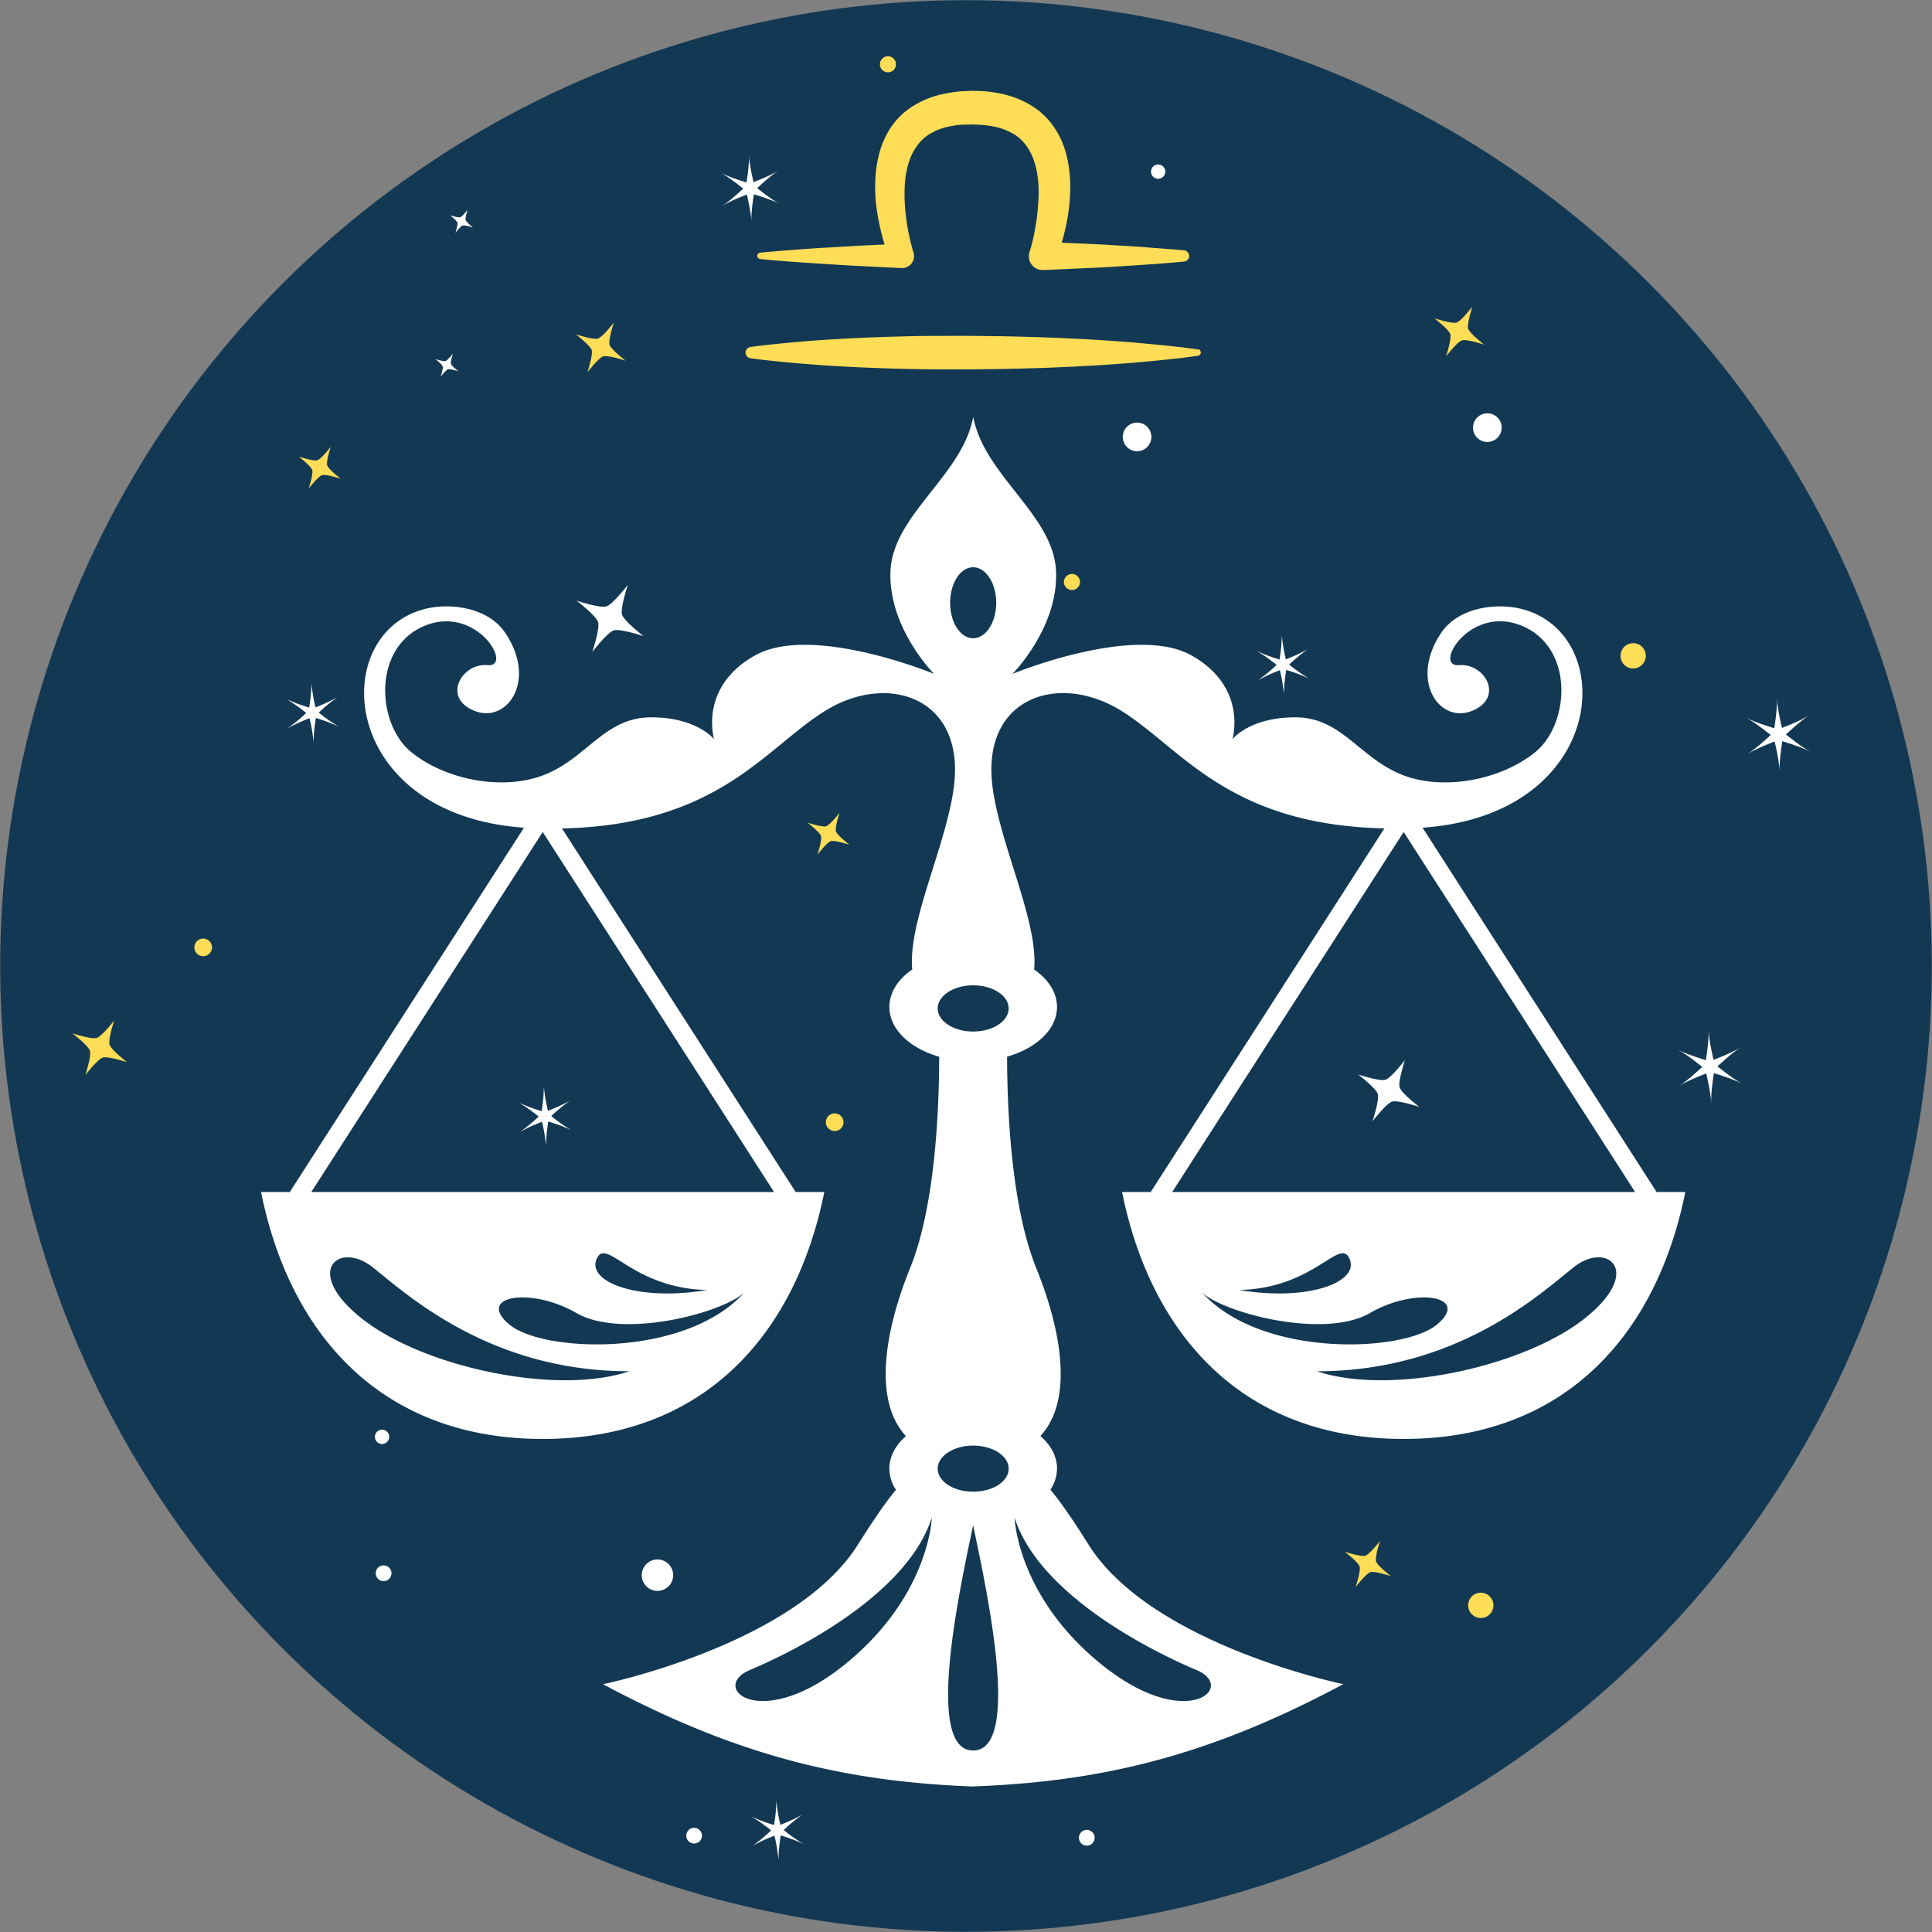 <svg xmlns="http://www.w3.org/2000/svg" viewBox="0 0 832.16 832.16"><rect x="0" y="0" width="832.16" height="832.16" fill="#808080" stroke="none"/><defs><style>.cls-1{fill:#123854;}.cls-2{fill:#FFDD57;}.cls-2,.cls-3,.cls-4{fill-rule:evenodd;}.cls-3{fill:#fff;}.cls-4,.cls-5{fill:#FFDD57;}</style></defs><title>Element 7</title><g id="Ebene_2" data-name="Ebene 2"><g id="Layer_3" data-name="Layer 3"><circle class="cls-1" cx="416.08" cy="416.08" r="415.99" transform="translate(-172.35 416.08) rotate(-45)"/><path class="cls-2" d="M706,277.66a5.45,5.45,0,1,1-7.37,2.27A5.45,5.45,0,0,1,706,277.66Z"/><path class="cls-2" d="M640.37,686.65a5.45,5.45,0,1,1-7.37,2.27A5.45,5.45,0,0,1,640.37,686.65Z"/><path class="cls-3" d="M264.36,271.51c-2.77.86-9.22,9.27-9.22,9.27s3.33-10.06,2.47-12.84-9.26-9.22-9.26-9.22,10.06,3.33,12.83,2.48,9.23-9.27,9.23-9.27-3.33,10.07-2.48,12.84S277.2,274,277.2,274s-10.07-3.33-12.84-2.48Z"/><path class="cls-4" d="M44.27,455.52c-2.26.69-7.52,7.56-7.52,7.56s2.72-8.22,2-10.48-7.56-7.52-7.56-7.52,8.21,2.72,10.47,2,7.53-7.56,7.53-7.56-2.72,8.21-2,10.47,7.56,7.53,7.56,7.53-8.22-2.72-10.48-2Z"/><path class="cls-4" d="M590.25,677.17c-1.9.59-6.33,6.37-6.33,6.37s2.29-6.92,1.7-8.82-6.37-6.34-6.37-6.34,6.92,2.29,8.82,1.7,6.34-6.36,6.34-6.36-2.29,6.91-1.7,8.82,6.36,6.33,6.36,6.33-6.91-2.29-8.82-1.7Z"/><path class="cls-3" d="M333.58,790.68a71.33,71.33,0,0,0-9.52,4.39,69.61,69.61,0,0,0,8.09-6.66,71.31,71.31,0,0,0-8.55-6,71.6,71.6,0,0,0,9.8,3.67,69.89,69.89,0,0,0,1-10.43,72.78,72.78,0,0,0,1.72,10.33,70.76,70.76,0,0,0,9.52-4.38,69.94,69.94,0,0,0-8.09,6.65,70.94,70.94,0,0,0,8.55,6,70.22,70.22,0,0,0-9.81-3.68A71.91,71.91,0,0,0,335.3,801a73.07,73.07,0,0,0-1.72-10.33Z"/><path class="cls-3" d="M551.3,288.67a69,69,0,0,0-9.51,4.38,71.56,71.56,0,0,0,8.08-6.65,69.21,69.21,0,0,0-8.55-6,70.71,70.71,0,0,0,9.81,3.68,71.39,71.39,0,0,0,1-10.44,70.06,70.06,0,0,0,1.72,10.34,70.84,70.84,0,0,0,9.51-4.39,70.56,70.56,0,0,0-8.09,6.66,70.86,70.86,0,0,0,8.56,6,71.54,71.54,0,0,0-9.81-3.67A71.36,71.36,0,0,0,553,299a69.82,69.82,0,0,0-1.72-10.33Z"/><path class="cls-3" d="M133.33,309.36a70.76,70.76,0,0,0-9.52,4.38,69.94,69.94,0,0,0,8.09-6.65,70.06,70.06,0,0,0-8.55-6,70.71,70.71,0,0,0,9.81,3.68,70.42,70.42,0,0,0,1-10.43,73.07,73.07,0,0,0,1.72,10.33,71.33,71.33,0,0,0,9.52-4.39,70.71,70.71,0,0,0-8.09,6.66,71.31,71.31,0,0,0,8.55,6,71.6,71.6,0,0,0-9.8-3.67,69.89,69.89,0,0,0-1,10.43,72.78,72.78,0,0,0-1.72-10.33Z"/><path class="cls-3" d="M233.44,483.2a69,69,0,0,0-9.51,4.38,70.56,70.56,0,0,0,8.09-6.66,72.08,72.08,0,0,0-8.56-6,68.8,68.8,0,0,0,9.81,3.67,69.73,69.73,0,0,0,1-10.43A71.51,71.51,0,0,0,236,478.46a70.84,70.84,0,0,0,9.51-4.39,70.1,70.1,0,0,0-8.08,6.66,70.42,70.42,0,0,0,8.55,6,71.54,71.54,0,0,0-9.81-3.67,71.19,71.19,0,0,0-1,10.43,69.56,69.56,0,0,0-1.72-10.33Z"/><path class="cls-3" d="M734.93,462.35s-7.59,2.82-11.71,5.4c4.12-2.58,9.95-8.24,10-8.19s-6.24-5.17-10.53-7.44c4.29,2.27,12.11,4.5,12.07,4.52s1.36-8,1.18-12.84c.18,4.86,2.16,12.74,2.12,12.72s7.59-2.82,11.7-5.4c-4.11,2.58-10,8.24-10,8.19s6.24,5.17,10.53,7.44c-4.29-2.27-12.11-4.5-12.07-4.52s-1.36,8-1.18,12.84c-.18-4.86-2.16-12.74-2.12-12.72Z"/><path class="cls-3" d="M764.39,319.38s-7.59,2.81-11.71,5.4c4.12-2.59,10-8.24,10-8.2s-6.24-5.16-10.53-7.44c4.29,2.28,12.11,4.5,12.07,4.53s1.36-8,1.18-12.84c.18,4.85,2.16,12.74,2.12,12.71s7.59-2.81,11.71-5.39c-4.12,2.58-10,8.23-10,8.19s6.24,5.17,10.53,7.44c-4.29-2.27-12.11-4.5-12.07-4.52s-1.36,8-1.18,12.84c-.18-4.86-2.16-12.74-2.12-12.72Z"/><path class="cls-3" d="M469.67,788.57A3.39,3.39,0,1,1,465.1,790,3.38,3.38,0,0,1,469.67,788.57Z"/><path class="cls-3" d="M300.55,787.68a3.38,3.38,0,1,1-4.57,1.41A3.37,3.37,0,0,1,300.55,787.68Z"/><path class="cls-3" d="M166.82,674.64a3.39,3.39,0,1,1-4.58,1.41A3.4,3.4,0,0,1,166.82,674.64Z"/><path class="cls-3" d="M286.36,672.48a6.77,6.77,0,1,1-9.16,2.82A6.78,6.78,0,0,1,286.36,672.48Z"/><path class="cls-2" d="M361.29,480a3.8,3.8,0,1,1-5.13,1.59A3.8,3.8,0,0,1,361.29,480Z"/><path class="cls-2" d="M89.3,404.71a3.8,3.8,0,1,1-5.14,1.58A3.81,3.81,0,0,1,89.3,404.71Z"/><path class="cls-3" d="M599.6,474.48c-2.52.78-8.39,8.44-8.39,8.44s3-9.17,2.25-11.69-8.43-8.4-8.43-8.4,9.16,3,11.68,2.26,8.4-8.44,8.4-8.44-3,9.16-2.26,11.69,8.44,8.4,8.44,8.4-9.16-3-11.69-2.26Z"/><path class="cls-4" d="M138.72,204.65c-1.74.54-5.77,5.8-5.77,5.8s2.08-6.3,1.55-8-5.8-5.77-5.8-5.77,6.3,2.08,8,1.55,5.77-5.8,5.77-5.8-2.08,6.3-1.55,8,5.8,5.77,5.8,5.77-6.3-2.08-8-1.55Z"/><path class="cls-4" d="M357.86,362.31c-1.74.53-5.77,5.8-5.77,5.8s2.08-6.3,1.55-8-5.8-5.77-5.8-5.77,6.3,2.08,8,1.55,5.77-5.8,5.77-5.8-2.08,6.3-1.55,8,5.8,5.77,5.8,5.77-6.3-2.08-8-1.55Z"/><path class="cls-4" d="M259.88,153.45c-2.06.64-6.86,6.89-6.86,6.89s2.48-7.48,1.85-9.54S248,144,248,144s7.48,2.47,9.54,1.84,6.85-6.88,6.85-6.88-2.48,7.47-1.84,9.53,6.88,6.85,6.88,6.85-7.48-2.47-9.53-1.84Z"/><path class="cls-4" d="M629.72,146.59c-2.06.64-6.86,6.89-6.86,6.89s2.48-7.48,1.84-9.54-6.88-6.85-6.88-6.85,7.48,2.47,9.54,1.84,6.85-6.89,6.85-6.89-2.48,7.48-1.84,9.54,6.88,6.85,6.88,6.85-7.48-2.47-9.53-1.84Z"/><path class="cls-3" d="M321.71,83.79s-6.91,2.56-10.66,4.91c3.75-2.35,9.07-7.5,9.07-7.46s-5.68-4.7-9.59-6.77c3.91,2.07,11,4.09,11,4.11s1.24-7.26,1.08-11.68c.16,4.42,2,11.59,1.93,11.57s6.91-2.56,10.66-4.91c-3.75,2.35-9.07,7.5-9.07,7.46s5.68,4.7,9.59,6.77c-3.91-2.07-11-4.09-11-4.11s-1.24,7.26-1.08,11.68c-.16-4.42-2-11.59-1.93-11.57Z"/><path class="cls-3" d="M500.3,71.2a3.08,3.08,0,1,1-4.17,1.28A3.07,3.07,0,0,1,500.3,71.2Z"/><path class="cls-3" d="M166,616.17a3.08,3.08,0,1,1-4.16,1.28A3.07,3.07,0,0,1,166,616.17Z"/><path class="cls-3" d="M709.76,525.37a3.08,3.08,0,1,1-4.16,1.29A3.08,3.08,0,0,1,709.76,525.37Z"/><path class="cls-3" d="M492.66,182.75a6.16,6.16,0,1,1-8.34,2.56A6.17,6.17,0,0,1,492.66,182.75Z"/><path class="cls-3" d="M643.51,178.74a6.17,6.17,0,1,1-8.33,2.57A6.18,6.18,0,0,1,643.51,178.74Z"/><path class="cls-2" d="M463.33,247.61a3.46,3.46,0,1,1-4.67,1.44A3.46,3.46,0,0,1,463.33,247.61Z"/><path class="cls-2" d="M384.07,24.63a3.46,3.46,0,1,1-4.67,1.44A3.46,3.46,0,0,1,384.07,24.63Z"/><path class="cls-3" d="M199.33,97.1c-1,.29-3.17,3.19-3.17,3.19s1.15-3.46.85-4.42-3.18-3.16-3.18-3.16,3.46,1.14,4.41.85,3.17-3.19,3.17-3.19-1.14,3.46-.85,4.41S203.74,98,203.74,98s-3.46-1.14-4.41-.85Z"/><path class="cls-3" d="M193,159.05c-.95.29-3.17,3.18-3.17,3.18s1.14-3.46.85-4.41-3.18-3.17-3.18-3.17,3.46,1.15,4.41.85,3.17-3.18,3.17-3.18-1.15,3.46-.85,4.41,3.18,3.17,3.18,3.17-3.46-1.14-4.41-.85Z"/><path class="cls-3" d="M419.16,769.49C363.24,767.4,316.93,756,259.71,725.43c0,0,82.57-16.92,109.77-60.06,7-11.11,12.19-18.57,16.43-23.69a16.37,16.37,0,0,1-2.83-9.12c0-5.26,2.64-10.13,7.12-14-14-15.12-9.41-44.61,1.76-72.25,10.72-26.42,12.52-67.12,12.57-91.15-12.62-3.61-21.45-11.85-21.45-21.4,0-6.24,3.71-12,9.85-16.14-1.95-20.13,14.23-52.55,17.79-77.7,5.66-39.39-28.12-50.65-55.32-33.73-25.94,16.08-45.88,49.18-113.34,50.64L342.72,513.43h12.33c-12.23,60.83-51.37,106.36-121.28,106.36S124.68,574.26,112.44,513.43h12.38L225.68,356.51c-79.31-5.6-84.77-82.48-43.48-94,11.41-3.17,27.93-.93,35.29,9.9,14.09,20.62,1,39.38-13.11,33.78s-5.61-20.67,5.65-19.7-4.73-26.27-27.2-16.91-20.67,42.21-5.65,54.4,40.31,16.91,58.15,9.41,25.45-24.42,45.14-24.42,27.1,9.4,27.1,9.4-6.77-22.47,17.75-36.12,77,8,77,8-19.69-19.7-18.77-44.12,31-41.24,35.64-66.59c4.72,25.35,34.7,42.22,35.68,66.59s-18.77,44.12-18.77,44.12,52.5-21.65,77-8,17.75,36.12,17.75,36.12,7.36-9.4,27.05-9.4,27.35,16.91,45.19,24.42,43.14,2.78,58.15-9.41,16.87-45-5.65-54.4-38.46,17.84-27.2,16.91,19.69,14,5.65,19.7-27.2-13.16-13.16-33.78c7.41-10.83,23.94-13.07,35.34-9.9,41.29,11.55,35.83,88.43-43.48,94L713.54,513.43h12.38c-12.24,60.83-51.38,106.36-121.33,106.36s-109-45.53-121.28-106.36h12.33L596.3,356.8c-67.46-1.46-87.45-34.56-113.33-50.64-27.21-16.92-61-5.66-55.33,33.73,3.56,25.15,19.69,57.57,17.79,77.7,6.09,4.19,9.85,9.9,9.85,16.14,0,9.55-8.83,17.79-21.5,21.4.05,24,1.9,64.73,12.58,91.15,11.21,27.64,15.84,57.13,1.75,72.25,4.54,3.9,7.17,8.77,7.17,14a16.78,16.78,0,0,1-2.83,9.12c4.24,5.12,9.46,12.58,16.43,23.69,27.2,43.14,109.73,60.06,109.73,60.06-57.18,30.61-103.49,42-159.45,44.06ZM704.28,513.43,604.59,358.36,504.9,513.43Zm-370.87,0L233.77,358.36,134.09,513.43Zm-62.35,77.21c-31.58,10.63-88.62-1.9-114.84-22.42s-10.29-33.88,4.19-22.47,50.21,44.89,110.65,44.89Zm49.43-33.83c-25.49,28.13-86.72,25.84-101.15,13.65s9.12-16.33,28.91-4.92,62.74,0,72.24-8.73Zm-16-1.17c-29.63,5-51.67-3.41-47.52-13.31s14.86,12.53,47.52,13.31Zm262.8,35c31.54,10.63,88.57-1.9,114.84-22.42s10.24-33.88-4.19-22.47-50.21,44.89-110.65,44.89Zm-49.43-33.83c25.44,28.13,86.67,25.84,101.15,13.65s-9.17-16.33-28.91-4.92-62.74,0-72.24-8.73Zm15.94-1.17c29.69,5,51.72-3.41,47.53-13.31s-14.82,12.53-47.53,13.31Zm-124.55-296c0-8.48,4.44-15.3,9.9-15.3s9.94,6.82,9.94,15.3-4.44,15.26-9.94,15.26-9.9-6.82-9.9-15.26Zm9.9,164.77c8.48,0,15.3,4.43,15.3,9.94s-6.82,9.95-15.3,9.95-15.26-4.49-15.26-9.95,6.82-9.94,15.26-9.94Zm0,198.25c8.48,0,15.3,4.44,15.3,9.94s-6.82,9.9-15.3,9.9-15.26-4.44-15.26-9.9,6.82-9.94,15.26-9.94Zm-17.8,31c-10.77,33.74-60.44,58.16-78.28,65.62s4.24,27.2,40.8-2.34,37.48-63.28,37.48-63.28Zm35.64,0c10.77,33.74,60.44,58.16,78.28,65.62s-4.24,27.2-40.8-2.34S437,653.62,437,653.62Zm-17.84,3.27c-5.66,27.2-21.11,97.05,0,97.05s5.65-69.85,0-97.05Z"/><path class="cls-5" d="M326.16,110.1a1.43,1.43,0,0,1,1.27-1.27q7.6-.73,15.22-1.28c5.07-.4,10.14-.72,15.21-1s10.14-.63,15.21-.86l7.93-.38c-.42-1.39-.81-2.78-1.18-4.21a101.73,101.73,0,0,1-2.23-11.25A69.13,69.13,0,0,1,377,78.08a52.58,52.58,0,0,1,1.78-12.19A37.48,37.48,0,0,1,384.32,54a31.56,31.56,0,0,1,10.09-9,40.17,40.17,0,0,1,12.13-4.57,56.6,56.6,0,0,1,6.38-1,12.15,12.15,0,0,1,1.47-.11l1.34-.07,3-.14c2,.07,4,.07,6.05.27a53.18,53.18,0,0,1,6.15.93,40.41,40.41,0,0,1,12.21,4.52,32.14,32.14,0,0,1,10.2,9,36.3,36.3,0,0,1,5.73,11.92c2.31,8.28,2.23,16.4,1.34,24.1a101.16,101.16,0,0,1-2.17,11.33c-.29,1.12-.62,2.23-.94,3.35l7.08.32c5.07.21,10.14.44,15.21.76s10.14.57,15.21,1,10.14.74,15.22,1.21a2.44,2.44,0,0,1,0,4.85q-7.62.72-15.22,1.22c-5.07.39-10.14.66-15.21,1s-10.14.55-15.21.76-10.15.5-15.22.64a5.89,5.89,0,0,1-6-5.72,5.69,5.69,0,0,1,.25-1.86l.15-.48c.43-1.39.9-3.13,1.28-4.74s.74-3.3,1-5a87.54,87.54,0,0,0,1.28-10c.56-6.57.24-13.14-1.57-18.7a25.09,25.09,0,0,0-3.72-7.34,17.82,17.82,0,0,0-5.89-5.11,25.77,25.77,0,0,0-8-2.83,37.94,37.94,0,0,0-4.51-.66c-1.55-.13-3.16-.13-4.74-.24l-2.41.07-1.35,0a10.09,10.09,0,0,0-1.22.08,39.17,39.17,0,0,0-4.29.61,26.1,26.1,0,0,0-8,2.78,18.11,18.11,0,0,0-6,5.11,23.63,23.63,0,0,0-3.88,7.39,39.43,39.43,0,0,0-1.76,9.06,71.36,71.36,0,0,0,0,9.81,88.73,88.73,0,0,0,1.23,10,92.39,92.39,0,0,0,2.3,9.8l.17.55a5.13,5.13,0,0,1-3.45,6.38,5.28,5.28,0,0,1-1.71.21l-15.22-.75c-5.07-.22-10.14-.52-15.21-.85s-10.14-.63-15.21-1-10.15-.79-15.22-1.28A1.43,1.43,0,0,1,326.16,110.1ZM516,150.53l-2.17-.31c-1.41-.18-3.48-.5-6.12-.78s-5.83-.7-9.5-1-7.81-.76-12.32-1.1c-9-.71-19.58-1.36-30.87-1.82-5.64-.24-11.48-.41-17.41-.56s-11.94-.22-18-.27-12,0-18,0-11.76.19-17.41.34c-11.29.32-21.83.86-30.86,1.48-4.52.31-8.66.67-12.33,1s-6.86.66-9.5.94c-5.27.58-8.28,1-8.28,1a2.45,2.45,0,0,0,0,4.85s3,.46,8.28,1c2.64.29,5.84.65,9.5.95s7.81.69,12.33,1c9,.63,19.57,1.16,30.86,1.48,5.65.15,11.48.29,17.41.34s11.95.05,18,0,12.05-.13,18-.27,11.77-.31,17.41-.56c11.29-.46,21.83-1.1,30.87-1.82,4.51-.34,8.65-.75,12.32-1.1s6.87-.73,9.5-1,4.71-.6,6.12-.78l2.17-.31a1.42,1.42,0,0,0,0-2.81Z"/></g></g></svg>